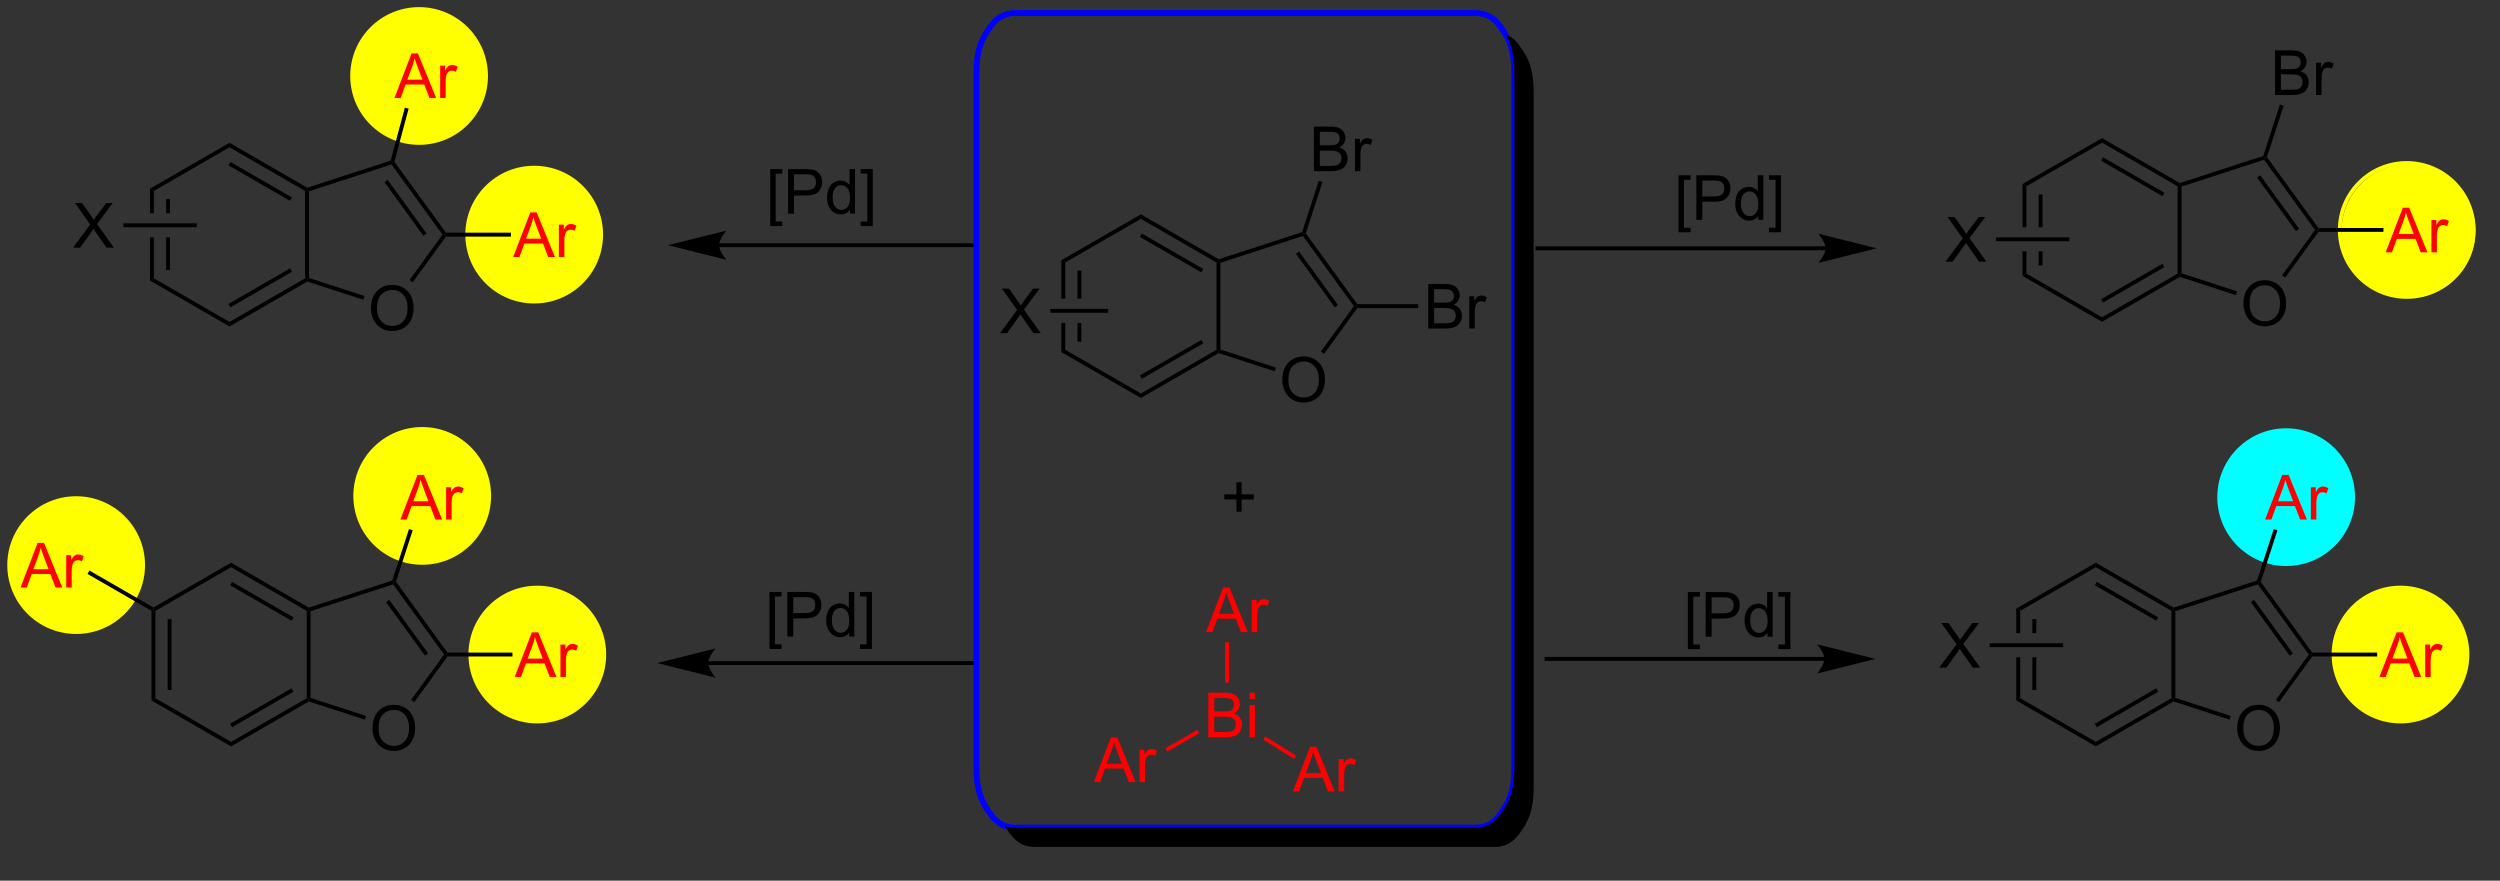 <?xml version="1.0" encoding="UTF-8"?>
<!DOCTYPE svg PUBLIC '-//W3C//DTD SVG 1.0//EN'
          'http://www.w3.org/TR/2001/REC-SVG-20010904/DTD/svg10.dtd'>
<svg stroke-dasharray="none" shape-rendering="auto" xmlns="http://www.w3.org/2000/svg" font-family="'Dialog'" text-rendering="auto" width="440" fill-opacity="1" color-interpolation="auto" color-rendering="auto" preserveAspectRatio="xMidYMid meet" font-size="12px" viewBox="0 0 440 155" fill="black" xmlns:xlink="http://www.w3.org/1999/xlink" stroke="black" image-rendering="auto" stroke-miterlimit="10" stroke-linecap="square" stroke-linejoin="miter" font-style="normal" stroke-width="1" height="155" stroke-dashoffset="0" font-weight="normal" stroke-opacity="1"
><rect x="0" y="0" width="440" height="155" fill="#333333" stroke="none"/><!--Generated by the Batik Graphics2D SVG Generator--><defs id="genericDefs"
  /><g
  ><defs id="defs1"
    ><clipPath clipPathUnits="userSpaceOnUse" id="clipPath1"
      ><path d="M0.646 0.646 L330.217 0.646 L330.217 116.298 L0.646 116.298 L0.646 0.646 Z"
      /></clipPath
      ><clipPath clipPathUnits="userSpaceOnUse" id="clipPath2"
      ><path d="M106.689 172.589 L106.689 284.736 L426.885 284.736 L426.885 172.589 Z"
      /></clipPath
      ><clipPath clipPathUnits="userSpaceOnUse" id="clipPath3"
      ><path d="M106.689 172.589 L106.689 284.053 L426.125 284.053 L426.125 172.589 Z"
      /></clipPath
    ></defs
    ><g fill="yellow" transform="scale(1.333,1.333) translate(-0.646,-0.646) matrix(1.029,0,0,1.029,-109.094,-176.88)" stroke="yellow"
    ><path d="M415.684 210.758 C410.94 210.758 407.094 206.912 407.094 202.167 C407.094 197.423 410.94 193.577 415.684 193.577 C420.428 193.577 424.274 197.423 424.274 202.167 C424.274 206.912 420.428 210.758 415.684 210.758" stroke="none" clip-path="url(#clipPath3)"
    /></g
    ><g fill="yellow" stroke-width="0.5" transform="matrix(1.371,0,0,1.371,-146.32,-236.7)" stroke-linecap="round" stroke="yellow" stroke-linejoin="round"
    ><path fill="none" d="M415.684 210.758 C410.94 210.758 407.094 206.912 407.094 202.167 C407.094 197.423 410.94 193.577 415.684 193.577 C420.428 193.577 424.274 197.423 424.274 202.167 C424.274 206.912 420.428 210.758 415.684 210.758" clip-path="url(#clipPath3)"
    /></g
    ><g fill="yellow" transform="matrix(1.371,0,0,1.371,-146.32,-236.7)" stroke="yellow"
    ><path d="M116.501 253.783 C111.757 253.783 107.911 249.937 107.911 245.193 C107.911 240.448 111.757 236.602 116.501 236.602 C121.246 236.602 125.092 240.448 125.092 245.193 C125.092 249.937 121.246 253.783 116.501 253.783" stroke="none" clip-path="url(#clipPath3)"
    /></g
    ><g fill="yellow" stroke-width="0.5" transform="matrix(1.371,0,0,1.371,-146.32,-236.7)" stroke-linecap="round" stroke="yellow" stroke-linejoin="round"
    ><path fill="none" d="M116.501 253.783 C111.757 253.783 107.911 249.937 107.911 245.193 C107.911 240.448 111.757 236.602 116.501 236.602 C121.246 236.602 125.092 240.448 125.092 245.193 C125.092 249.937 121.246 253.783 116.501 253.783" clip-path="url(#clipPath3)"
    /></g
    ><g fill="yellow" transform="matrix(1.371,0,0,1.371,-146.32,-236.7)" stroke="yellow"
    ><path d="M160.528 190.992 C155.783 190.992 151.937 187.146 151.937 182.402 C151.937 177.657 155.783 173.811 160.528 173.811 C165.272 173.811 169.118 177.657 169.118 182.402 C169.118 187.146 165.272 190.992 160.528 190.992" stroke="none" clip-path="url(#clipPath3)"
    /></g
    ><g fill="yellow" stroke-width="0.5" transform="matrix(1.371,0,0,1.371,-146.32,-236.7)" stroke-linecap="round" stroke="yellow" stroke-linejoin="round"
    ><path fill="none" d="M160.528 190.992 C155.783 190.992 151.937 187.146 151.937 182.402 C151.937 177.657 155.783 173.811 160.528 173.811 C165.272 173.811 169.118 177.657 169.118 182.402 C169.118 187.146 165.272 190.992 160.528 190.992" clip-path="url(#clipPath3)"
    /></g
    ><g fill="yellow" transform="matrix(1.371,0,0,1.371,-146.32,-236.7)" stroke="yellow"
    ><path d="M175.302 211.357 C170.558 211.357 166.711 207.511 166.711 202.767 C166.711 198.022 170.558 194.176 175.302 194.176 C180.046 194.176 183.892 198.022 183.892 202.767 C183.892 207.511 180.046 211.357 175.302 211.357" stroke="none" clip-path="url(#clipPath3)"
    /></g
    ><g fill="yellow" stroke-width="0.5" transform="matrix(1.371,0,0,1.371,-146.32,-236.7)" stroke-linecap="round" stroke="yellow" stroke-linejoin="round"
    ><path fill="none" d="M175.302 211.357 C170.558 211.357 166.711 207.511 166.711 202.767 C166.711 198.022 170.558 194.176 175.302 194.176 C180.046 194.176 183.892 198.022 183.892 202.767 C183.892 207.511 180.046 211.357 175.302 211.357" clip-path="url(#clipPath3)"
    /></g
    ><g fill="yellow" transform="matrix(1.371,0,0,1.371,-146.32,-236.7)" stroke="yellow"
    ><path d="M160.927 244.899 C156.183 244.899 152.336 241.053 152.336 236.308 C152.336 231.564 156.183 227.718 160.927 227.718 C165.671 227.718 169.517 231.564 169.517 236.308 C169.517 241.053 165.671 244.899 160.927 244.899" stroke="none" clip-path="url(#clipPath3)"
    /></g
    ><g fill="yellow" stroke-width="0.5" transform="matrix(1.371,0,0,1.371,-146.32,-236.7)" stroke-linecap="round" stroke="yellow" stroke-linejoin="round"
    ><path fill="none" d="M160.927 244.899 C156.183 244.899 152.336 241.053 152.336 236.308 C152.336 231.564 156.183 227.718 160.927 227.718 C165.671 227.718 169.517 231.564 169.517 236.308 C169.517 241.053 165.671 244.899 160.927 244.899" clip-path="url(#clipPath3)"
    /></g
    ><g fill="yellow" transform="matrix(1.371,0,0,1.371,-146.32,-236.7)" stroke="yellow"
    ><path d="M175.701 265.263 C170.957 265.263 167.111 261.417 167.111 256.673 C167.111 251.928 170.957 248.082 175.701 248.082 C180.446 248.082 184.292 251.928 184.292 256.673 C184.292 261.417 180.446 265.263 175.701 265.263" stroke="none" clip-path="url(#clipPath3)"
    /></g
    ><g fill="yellow" stroke-width="0.5" transform="matrix(1.371,0,0,1.371,-146.32,-236.7)" stroke-linecap="round" stroke="yellow" stroke-linejoin="round"
    ><path fill="none" d="M175.701 265.263 C170.957 265.263 167.111 261.417 167.111 256.673 C167.111 251.928 170.957 248.082 175.701 248.082 C180.446 248.082 184.292 251.928 184.292 256.673 C184.292 261.417 180.446 265.263 175.701 265.263" clip-path="url(#clipPath3)"
    /></g
    ><g fill="aqua" transform="matrix(1.371,0,0,1.371,-146.32,-236.7)" stroke="aqua"
    ><path d="M400.207 245.06 C395.463 245.06 391.617 241.214 391.617 236.47 C391.617 231.726 395.463 227.879 400.207 227.879 C404.952 227.879 408.798 231.726 408.798 236.47 C408.798 241.214 404.952 245.06 400.207 245.06" stroke="none" clip-path="url(#clipPath3)"
    /></g
    ><g fill="aqua" stroke-width="0.5" transform="matrix(1.371,0,0,1.371,-146.32,-236.7)" stroke-linecap="round" stroke="aqua" stroke-linejoin="round"
    ><path fill="none" d="M400.207 245.06 C395.463 245.06 391.617 241.214 391.617 236.47 C391.617 231.726 395.463 227.879 400.207 227.879 C404.952 227.879 408.798 231.726 408.798 236.47 C408.798 241.214 404.952 245.06 400.207 245.06" clip-path="url(#clipPath3)"
    /></g
    ><g fill="yellow" transform="matrix(1.371,0,0,1.371,-146.32,-236.7)" stroke="yellow"
    ><path d="M414.885 265.263 C410.141 265.263 406.295 261.417 406.295 256.673 C406.295 251.928 410.141 248.082 414.885 248.082 C419.63 248.082 423.476 251.928 423.476 256.673 C423.476 261.417 419.63 265.263 414.885 265.263" stroke="none" clip-path="url(#clipPath3)"
    /></g
    ><g fill="yellow" stroke-width="0.5" transform="matrix(1.371,0,0,1.371,-146.32,-236.7)" stroke-linecap="round" stroke="yellow" stroke-linejoin="round"
    ><path fill="none" d="M414.885 265.263 C410.141 265.263 406.295 261.417 406.295 256.673 C406.295 251.928 410.141 248.082 414.885 248.082 C419.63 248.082 423.476 251.928 423.476 256.673 C423.476 261.417 419.63 265.263 414.885 265.263" clip-path="url(#clipPath3)"
    /></g
    ><g transform="matrix(1.371,0,0,1.371,-146.32,-236.7)"
    ><path d="M242.973 206.056 L242.973 211 L243.473 211 L243.473 206.345 L242.973 206.056 ZM245.043 207.396 L245.043 211 L245.543 211 L245.543 207.396 ZM245.043 214.1 L245.043 216.505 L245.543 216.505 L245.543 214.1 ZM242.973 214.1 L242.973 217.845 L243.473 217.556 L243.473 214.1 Z" stroke="none" clip-path="url(#clipPath3)"
    /></g
    ><g transform="matrix(1.371,0,0,1.371,-146.32,-236.7)"
    ><path d="M242.973 217.845 L243.473 217.556 L253.182 223.162 L253.182 223.739 Z" stroke="none" clip-path="url(#clipPath3)"
    /></g
    ><g transform="matrix(1.371,0,0,1.371,-146.32,-236.7)"
    ><path d="M253.182 223.739 L253.182 223.162 L262.892 217.556 L263.142 217.701 L263.17 217.973 ZM253.307 221.277 L261.197 216.722 L260.947 216.289 L253.057 220.844 Z" stroke="none" clip-path="url(#clipPath3)"
    /></g
    ><g transform="matrix(1.371,0,0,1.371,-146.32,-236.7)"
    ><path d="M263.392 217.519 L263.142 217.701 L262.892 217.556 L262.892 206.345 L263.142 206.201 L263.392 206.382 Z" stroke="none" clip-path="url(#clipPath3)"
    /></g
    ><g transform="matrix(1.371,0,0,1.371,-146.32,-236.7)"
    ><path d="M263.17 205.928 L263.142 206.201 L262.892 206.345 L253.182 200.739 L253.182 200.162 ZM261.197 207.179 L253.307 202.624 L253.057 203.057 L260.947 207.612 Z" stroke="none" clip-path="url(#clipPath3)"
    /></g
    ><g transform="matrix(1.371,0,0,1.371,-146.32,-236.7)"
    ><path d="M253.182 200.162 L253.182 200.739 L243.473 206.345 L242.973 206.056 Z" stroke="none" clip-path="url(#clipPath3)"
    /></g
    ><g transform="matrix(1.371,0,0,1.371,-146.32,-236.7)"
    ><path d="M271.342 221.44 Q271.342 220.013 272.108 219.208 Q272.873 218.401 274.084 218.401 Q274.876 218.401 275.511 218.781 Q276.149 219.159 276.483 219.836 Q276.818 220.513 276.818 221.372 Q276.818 222.245 276.467 222.932 Q276.115 223.62 275.469 223.974 Q274.826 224.328 274.079 224.328 Q273.272 224.328 272.634 223.938 Q271.998 223.544 271.67 222.87 Q271.342 222.193 271.342 221.44 ZM272.123 221.451 Q272.123 222.487 272.678 223.083 Q273.235 223.677 274.076 223.677 Q274.93 223.677 275.483 223.076 Q276.037 222.474 276.037 221.37 Q276.037 220.669 275.8 220.149 Q275.563 219.628 275.108 219.341 Q274.654 219.052 274.087 219.052 Q273.282 219.052 272.701 219.607 Q272.123 220.159 272.123 221.451 Z" stroke="none" clip-path="url(#clipPath3)"
    /></g
    ><g transform="matrix(1.371,0,0,1.371,-146.32,-236.7)"
    ><path d="M263.17 217.973 L263.142 217.701 L263.392 217.519 L270.515 219.833 L270.361 220.309 Z" stroke="none" clip-path="url(#clipPath3)"
    /></g
    ><g transform="matrix(1.371,0,0,1.371,-146.32,-236.7)"
    ><path d="M276.701 218.071 L276.296 217.777 L280.529 211.951 L280.838 211.951 L280.966 212.201 Z" stroke="none" clip-path="url(#clipPath3)"
    /></g
    ><g transform="matrix(1.371,0,0,1.371,-146.32,-236.7)"
    ><path d="M280.966 211.701 L280.838 211.951 L280.529 211.951 L273.983 202.941 L274.079 202.647 L274.356 202.603 ZM278.482 211.804 L273.49 204.933 L273.086 205.227 L278.077 212.097 Z" stroke="none" clip-path="url(#clipPath3)"
    /></g
    ><g transform="matrix(1.371,0,0,1.371,-146.32,-236.7)"
    ><path d="M273.88 202.448 L274.079 202.647 L273.983 202.941 L263.392 206.382 L263.142 206.201 L263.17 205.928 Z" stroke="none" clip-path="url(#clipPath3)"
    /></g
    ><g transform="matrix(1.371,0,0,1.371,-146.32,-236.7)"
    ><path d="M290.072 214.826 L290.072 209.099 L292.22 209.099 Q292.877 209.099 293.272 209.273 Q293.671 209.445 293.895 209.807 Q294.119 210.169 294.119 210.562 Q294.119 210.93 293.918 211.255 Q293.72 211.578 293.319 211.779 Q293.838 211.93 294.116 212.297 Q294.397 212.664 294.397 213.164 Q294.397 213.568 294.226 213.914 Q294.056 214.258 293.806 214.445 Q293.556 214.633 293.179 214.729 Q292.804 214.826 292.257 214.826 L290.072 214.826 ZM290.83 211.505 L292.069 211.505 Q292.572 211.505 292.791 211.438 Q293.08 211.351 293.226 211.154 Q293.374 210.953 293.374 210.654 Q293.374 210.367 293.236 210.151 Q293.101 209.935 292.845 209.854 Q292.593 209.773 291.976 209.773 L290.83 209.773 L290.83 211.505 ZM290.83 214.148 L292.257 214.148 Q292.624 214.148 292.772 214.122 Q293.033 214.076 293.207 213.966 Q293.384 213.857 293.496 213.648 Q293.611 213.438 293.611 213.164 Q293.611 212.844 293.447 212.609 Q293.283 212.372 292.991 212.276 Q292.702 212.18 292.155 212.18 L290.83 212.18 L290.83 214.148 ZM295.343 214.826 L295.343 210.677 L295.976 210.677 L295.976 211.305 Q296.218 210.865 296.421 210.724 Q296.627 210.583 296.874 210.583 Q297.228 210.583 297.595 210.81 L297.353 211.461 Q297.095 211.31 296.838 211.31 Q296.608 211.31 296.423 211.448 Q296.241 211.586 296.163 211.833 Q296.046 212.208 296.046 212.654 L296.046 214.826 L295.343 214.826 Z" stroke="none" clip-path="url(#clipPath3)"
    /></g
    ><g transform="matrix(1.371,0,0,1.371,-146.32,-236.7)"
    ><path d="M280.966 212.201 L280.838 211.951 L280.966 211.701 L288.78 211.701 L288.78 212.201 Z" stroke="none" clip-path="url(#clipPath3)"
    /></g
    ><g transform="matrix(1.371,0,0,1.371,-146.32,-236.7)"
    ><path d="M275.394 194.623 L275.394 188.896 L277.542 188.896 Q278.198 188.896 278.594 189.071 Q278.993 189.243 279.217 189.605 Q279.44 189.966 279.44 190.36 Q279.44 190.727 279.24 191.052 Q279.042 191.375 278.641 191.576 Q279.159 191.727 279.438 192.094 Q279.719 192.461 279.719 192.961 Q279.719 193.365 279.547 193.711 Q279.378 194.055 279.128 194.243 Q278.878 194.43 278.5 194.526 Q278.125 194.623 277.579 194.623 L275.394 194.623 ZM276.151 191.302 L277.391 191.302 Q277.894 191.302 278.112 191.235 Q278.401 191.149 278.547 190.951 Q278.696 190.75 278.696 190.451 Q278.696 190.164 278.558 189.948 Q278.422 189.732 278.167 189.651 Q277.914 189.571 277.297 189.571 L276.151 189.571 L276.151 191.302 ZM276.151 193.946 L277.579 193.946 Q277.946 193.946 278.094 193.92 Q278.355 193.873 278.529 193.763 Q278.706 193.654 278.818 193.446 Q278.933 193.235 278.933 192.961 Q278.933 192.641 278.769 192.407 Q278.605 192.17 278.313 192.073 Q278.024 191.977 277.477 191.977 L276.151 191.977 L276.151 193.946 ZM280.664 194.623 L280.664 190.474 L281.297 190.474 L281.297 191.102 Q281.539 190.662 281.743 190.521 Q281.948 190.381 282.196 190.381 Q282.55 190.381 282.917 190.607 L282.675 191.258 Q282.417 191.107 282.159 191.107 Q281.93 191.107 281.745 191.245 Q281.563 191.383 281.485 191.631 Q281.368 192.006 281.368 192.451 L281.368 194.623 L280.664 194.623 Z" stroke="none" clip-path="url(#clipPath3)"
    /></g
    ><g transform="matrix(1.371,0,0,1.371,-146.32,-236.7)"
    ><path d="M274.356 202.603 L274.079 202.647 L273.88 202.448 L276.026 195.845 L276.502 196 Z" stroke="none" clip-path="url(#clipPath3)"
    /></g
    ><g transform="matrix(1.371,0,0,1.371,-146.32,-236.7)"
    ><path d="M366.359 196.273 L366.359 201.815 L366.859 201.815 L366.859 196.562 L366.359 196.273 ZM368.429 197.613 L368.429 201.815 L368.929 201.815 L368.929 197.613 ZM368.429 204.916 L368.429 206.722 L368.929 206.722 L368.929 204.916 ZM366.359 204.916 L366.359 208.062 L366.859 207.773 L366.859 204.916 Z" stroke="none" clip-path="url(#clipPath3)"
    /></g
    ><g transform="matrix(1.371,0,0,1.371,-146.32,-236.7)"
    ><path d="M366.359 208.062 L366.859 207.773 L376.568 213.379 L376.568 213.956 Z" stroke="none" clip-path="url(#clipPath3)"
    /></g
    ><g transform="matrix(1.371,0,0,1.371,-146.32,-236.7)"
    ><path d="M376.568 213.956 L376.568 213.379 L386.277 207.773 L386.527 207.918 L386.556 208.19 ZM376.693 211.494 L384.582 206.939 L384.332 206.506 L376.443 211.061 Z" stroke="none" clip-path="url(#clipPath3)"
    /></g
    ><g transform="matrix(1.371,0,0,1.371,-146.32,-236.7)"
    ><path d="M386.777 207.736 L386.527 207.918 L386.277 207.773 L386.277 196.562 L386.527 196.418 L386.777 196.599 Z" stroke="none" clip-path="url(#clipPath3)"
    /></g
    ><g transform="matrix(1.371,0,0,1.371,-146.32,-236.7)"
    ><path d="M386.556 196.145 L386.527 196.418 L386.277 196.562 L376.568 190.956 L376.568 190.379 ZM384.582 197.396 L376.693 192.841 L376.443 193.274 L384.332 197.829 Z" stroke="none" clip-path="url(#clipPath3)"
    /></g
    ><g transform="matrix(1.371,0,0,1.371,-146.32,-236.7)"
    ><path d="M376.568 190.379 L376.568 190.956 L366.859 196.562 L366.359 196.273 Z" stroke="none" clip-path="url(#clipPath3)"
    /></g
    ><g transform="matrix(1.371,0,0,1.371,-146.32,-236.7)"
    ><path d="M394.727 211.657 Q394.727 210.23 395.493 209.425 Q396.259 208.618 397.47 208.618 Q398.261 208.618 398.897 208.998 Q399.535 209.376 399.868 210.053 Q400.204 210.73 400.204 211.589 Q400.204 212.462 399.852 213.149 Q399.501 213.837 398.855 214.191 Q398.212 214.545 397.464 214.545 Q396.657 214.545 396.019 214.155 Q395.384 213.761 395.055 213.087 Q394.727 212.41 394.727 211.657 ZM395.509 211.668 Q395.509 212.704 396.063 213.3 Q396.621 213.894 397.462 213.894 Q398.316 213.894 398.868 213.293 Q399.423 212.691 399.423 211.587 Q399.423 210.886 399.186 210.365 Q398.949 209.845 398.493 209.558 Q398.04 209.269 397.472 209.269 Q396.668 209.269 396.087 209.824 Q395.509 210.376 395.509 211.668 Z" stroke="none" clip-path="url(#clipPath3)"
    /></g
    ><g transform="matrix(1.371,0,0,1.371,-146.32,-236.7)"
    ><path d="M386.556 208.19 L386.527 207.918 L386.777 207.736 L393.901 210.05 L393.746 210.526 Z" stroke="none" clip-path="url(#clipPath3)"
    /></g
    ><g transform="matrix(1.371,0,0,1.371,-146.32,-236.7)"
    ><path d="M400.086 208.288 L399.682 207.994 L403.915 202.167 L404.224 202.167 L404.351 202.417 Z" stroke="none" clip-path="url(#clipPath3)"
    /></g
    ><g transform="matrix(1.371,0,0,1.371,-146.32,-236.7)"
    ><path d="M404.351 201.917 L404.224 202.167 L403.915 202.167 L397.369 193.158 L397.464 192.864 L397.741 192.82 ZM401.868 202.021 L396.876 195.15 L396.471 195.444 L401.463 202.315 Z" stroke="none" clip-path="url(#clipPath3)"
    /></g
    ><g transform="matrix(1.371,0,0,1.371,-146.32,-236.7)"
    ><path d="M397.266 192.666 L397.464 192.864 L397.369 193.158 L386.777 196.599 L386.527 196.418 L386.556 196.145 Z" stroke="none" clip-path="url(#clipPath3)"
    /></g
    ><g fill="red" transform="matrix(1.371,0,0,1.371,-146.32,-236.7)" stroke="red"
    ><path d="M412.983 205.042 L415.184 199.316 L416.002 199.316 L418.346 205.042 L417.481 205.042 L416.814 203.308 L414.418 203.308 L413.791 205.042 L412.983 205.042 ZM414.637 202.691 L416.58 202.691 L415.981 201.105 Q415.707 200.381 415.575 199.917 Q415.465 200.467 415.267 201.011 L414.637 202.691 ZM418.853 205.042 L418.853 200.894 L419.486 200.894 L419.486 201.522 Q419.728 201.082 419.931 200.941 Q420.137 200.8 420.385 200.8 Q420.739 200.8 421.106 201.027 L420.864 201.678 Q420.606 201.527 420.348 201.527 Q420.119 201.527 419.934 201.665 Q419.752 201.803 419.674 202.05 Q419.556 202.425 419.556 202.871 L419.556 205.042 L418.853 205.042 Z" stroke="none" clip-path="url(#clipPath3)"
    /></g
    ><g transform="matrix(1.371,0,0,1.371,-146.32,-236.7)"
    ><path d="M404.351 202.417 L404.224 202.167 L404.351 201.917 L412.693 201.917 L412.693 202.417 Z" stroke="none" clip-path="url(#clipPath3)"
    /></g
    ><g transform="matrix(1.371,0,0,1.371,-146.32,-236.7)"
    ><path d="M398.779 184.84 L398.779 179.113 L400.928 179.113 Q401.584 179.113 401.98 179.288 Q402.378 179.459 402.602 179.821 Q402.826 180.184 402.826 180.577 Q402.826 180.944 402.625 181.269 Q402.428 181.592 402.027 181.793 Q402.545 181.944 402.823 182.311 Q403.105 182.678 403.105 183.178 Q403.105 183.582 402.933 183.928 Q402.764 184.272 402.514 184.459 Q402.264 184.647 401.886 184.743 Q401.511 184.84 400.964 184.84 L398.779 184.84 ZM399.537 181.519 L400.777 181.519 Q401.279 181.519 401.498 181.452 Q401.787 181.366 401.933 181.168 Q402.081 180.967 402.081 180.668 Q402.081 180.381 401.943 180.165 Q401.808 179.949 401.553 179.868 Q401.3 179.788 400.683 179.788 L399.537 179.788 L399.537 181.519 ZM399.537 184.163 L400.964 184.163 Q401.331 184.163 401.48 184.137 Q401.74 184.09 401.915 183.98 Q402.092 183.871 402.204 183.663 Q402.318 183.452 402.318 183.178 Q402.318 182.858 402.154 182.624 Q401.99 182.387 401.698 182.29 Q401.409 182.194 400.863 182.194 L399.537 182.194 L399.537 184.163 ZM404.05 184.84 L404.05 180.691 L404.683 180.691 L404.683 181.319 Q404.925 180.879 405.128 180.738 Q405.334 180.597 405.581 180.597 Q405.935 180.597 406.303 180.824 L406.06 181.475 Q405.803 181.324 405.545 181.324 Q405.316 181.324 405.131 181.462 Q404.948 181.6 404.87 181.847 Q404.753 182.222 404.753 182.668 L404.753 184.84 L404.05 184.84 Z" stroke="none" clip-path="url(#clipPath3)"
    /></g
    ><g transform="matrix(1.371,0,0,1.371,-146.32,-236.7)"
    ><path d="M397.741 192.82 L397.464 192.864 L397.266 192.666 L399.411 186.062 L399.887 186.217 Z" stroke="none" clip-path="url(#clipPath3)"
    /></g
    ><g transform="matrix(1.371,0,0,1.371,-146.32,-236.7)"
    ><path d="M125.977 196.872 L125.977 200.019 L126.477 200.019 L126.477 197.161 L125.977 196.872 ZM128.047 198.212 L128.047 200.019 L128.547 200.019 L128.547 198.212 ZM128.047 203.119 L128.047 207.321 L128.547 207.321 L128.547 203.119 ZM125.977 203.119 L125.977 208.661 L126.477 208.372 L126.477 203.119 Z" stroke="none" clip-path="url(#clipPath3)"
    /></g
    ><g transform="matrix(1.371,0,0,1.371,-146.32,-236.7)"
    ><path d="M125.977 208.661 L126.477 208.372 L136.186 213.978 L136.186 214.555 Z" stroke="none" clip-path="url(#clipPath3)"
    /></g
    ><g transform="matrix(1.371,0,0,1.371,-146.32,-236.7)"
    ><path d="M136.186 214.555 L136.186 213.978 L145.895 208.372 L146.145 208.517 L146.174 208.789 ZM136.311 212.093 L144.2 207.538 L143.95 207.105 L136.061 211.66 Z" stroke="none" clip-path="url(#clipPath3)"
    /></g
    ><g transform="matrix(1.371,0,0,1.371,-146.32,-236.7)"
    ><path d="M146.395 208.335 L146.145 208.517 L145.895 208.372 L145.895 197.161 L146.145 197.017 L146.395 197.198 Z" stroke="none" clip-path="url(#clipPath3)"
    /></g
    ><g transform="matrix(1.371,0,0,1.371,-146.32,-236.7)"
    ><path d="M146.174 196.744 L146.145 197.017 L145.895 197.161 L136.186 191.555 L136.186 190.978 ZM144.2 197.995 L136.311 193.44 L136.061 193.873 L143.95 198.428 Z" stroke="none" clip-path="url(#clipPath3)"
    /></g
    ><g transform="matrix(1.371,0,0,1.371,-146.32,-236.7)"
    ><path d="M136.186 190.978 L136.186 191.555 L126.477 197.161 L125.977 196.872 Z" stroke="none" clip-path="url(#clipPath3)"
    /></g
    ><g transform="matrix(1.371,0,0,1.371,-146.32,-236.7)"
    ><path d="M154.345 212.256 Q154.345 210.829 155.111 210.024 Q155.877 209.217 157.088 209.217 Q157.879 209.217 158.515 209.597 Q159.153 209.975 159.486 210.652 Q159.822 211.329 159.822 212.188 Q159.822 213.061 159.47 213.748 Q159.119 214.436 158.473 214.79 Q157.83 215.144 157.082 215.144 Q156.275 215.144 155.637 214.754 Q155.002 214.36 154.673 213.686 Q154.345 213.009 154.345 212.256 ZM155.127 212.267 Q155.127 213.303 155.681 213.899 Q156.239 214.493 157.08 214.493 Q157.934 214.493 158.486 213.892 Q159.041 213.29 159.041 212.186 Q159.041 211.485 158.804 210.964 Q158.567 210.444 158.111 210.157 Q157.658 209.868 157.09 209.868 Q156.285 209.868 155.705 210.423 Q155.127 210.975 155.127 212.267 Z" stroke="none" clip-path="url(#clipPath3)"
    /></g
    ><g transform="matrix(1.371,0,0,1.371,-146.32,-236.7)"
    ><path d="M146.174 208.789 L146.145 208.517 L146.395 208.335 L153.518 210.649 L153.364 211.125 Z" stroke="none" clip-path="url(#clipPath3)"
    /></g
    ><g transform="matrix(1.371,0,0,1.371,-146.32,-236.7)"
    ><path d="M159.704 208.887 L159.3 208.593 L163.533 202.767 L163.842 202.767 L163.969 203.017 Z" stroke="none" clip-path="url(#clipPath3)"
    /></g
    ><g transform="matrix(1.371,0,0,1.371,-146.32,-236.7)"
    ><path d="M163.969 202.517 L163.842 202.767 L163.533 202.767 L156.987 193.757 L157.082 193.463 L157.355 193.412 ZM161.485 202.62 L156.494 195.749 L156.089 196.043 L161.081 202.913 Z" stroke="none" clip-path="url(#clipPath3)"
    /></g
    ><g transform="matrix(1.371,0,0,1.371,-146.32,-236.7)"
    ><path d="M156.876 193.267 L157.082 193.463 L156.987 193.757 L146.395 197.198 L146.145 197.017 L146.174 196.744 Z" stroke="none" clip-path="url(#clipPath3)"
    /></g
    ><g fill="red" transform="matrix(1.371,0,0,1.371,-146.32,-236.7)" stroke="red"
    ><path d="M172.601 205.642 L174.802 199.915 L175.62 199.915 L177.963 205.642 L177.099 205.642 L176.432 203.907 L174.036 203.907 L173.409 205.642 L172.601 205.642 ZM174.255 203.29 L176.198 203.29 L175.599 201.704 Q175.325 200.98 175.192 200.517 Q175.083 201.066 174.885 201.61 L174.255 203.29 ZM178.471 205.642 L178.471 201.493 L179.104 201.493 L179.104 202.121 Q179.346 201.681 179.549 201.54 Q179.755 201.399 180.002 201.399 Q180.357 201.399 180.724 201.626 L180.482 202.277 Q180.224 202.126 179.966 202.126 Q179.737 202.126 179.552 202.264 Q179.37 202.402 179.292 202.649 Q179.174 203.024 179.174 203.47 L179.174 205.642 L178.471 205.642 Z" stroke="none" clip-path="url(#clipPath3)"
    /></g
    ><g transform="matrix(1.371,0,0,1.371,-146.32,-236.7)"
    ><path d="M163.969 203.017 L163.842 202.767 L163.969 202.517 L172.311 202.517 L172.311 203.017 Z" stroke="none" clip-path="url(#clipPath3)"
    /></g
    ><g fill="red" transform="matrix(1.371,0,0,1.371,-146.32,-236.7)" stroke="red"
    ><path d="M157.358 185.23 L159.559 179.503 L160.376 179.503 L162.72 185.23 L161.856 185.23 L161.189 183.495 L158.793 183.495 L158.166 185.23 L157.358 185.23 ZM159.012 182.878 L160.954 182.878 L160.356 181.292 Q160.082 180.568 159.949 180.105 Q159.84 180.654 159.642 181.198 L159.012 182.878 ZM163.228 185.23 L163.228 181.081 L163.861 181.081 L163.861 181.709 Q164.103 181.269 164.306 181.128 Q164.512 180.988 164.759 180.988 Q165.113 180.988 165.481 181.214 L165.238 181.865 Q164.981 181.714 164.723 181.714 Q164.494 181.714 164.309 181.852 Q164.126 181.99 164.048 182.238 Q163.931 182.613 163.931 183.058 L163.931 185.23 L163.228 185.23 Z" stroke="none" clip-path="url(#clipPath3)"
    /></g
    ><g transform="matrix(1.371,0,0,1.371,-146.32,-236.7)"
    ><path d="M157.355 193.412 L157.082 193.463 L156.876 193.267 L158.698 186.465 L159.181 186.594 Z" stroke="none" clip-path="url(#clipPath3)"
    /></g
    ><g transform="matrix(1.371,0,0,1.371,-146.32,-236.7)"
    ><path d="M126.176 251.067 L126.426 250.923 L126.676 251.067 L126.676 262.279 L126.176 262.567 ZM128.246 252.118 L128.246 261.228 L128.746 261.228 L128.746 252.118 Z" stroke="none" clip-path="url(#clipPath3)"
    /></g
    ><g transform="matrix(1.371,0,0,1.371,-146.32,-236.7)"
    ><path d="M126.176 262.567 L126.676 262.279 L136.386 267.884 L136.386 268.462 Z" stroke="none" clip-path="url(#clipPath3)"
    /></g
    ><g transform="matrix(1.371,0,0,1.371,-146.32,-236.7)"
    ><path d="M136.386 268.462 L136.386 267.884 L146.095 262.279 L146.345 262.423 L146.373 262.695 ZM136.511 265.999 L144.4 261.444 L144.15 261.011 L136.261 265.566 Z" stroke="none" clip-path="url(#clipPath3)"
    /></g
    ><g transform="matrix(1.371,0,0,1.371,-146.32,-236.7)"
    ><path d="M146.595 262.241 L146.345 262.423 L146.095 262.279 L146.095 251.067 L146.345 250.923 L146.595 251.104 Z" stroke="none" clip-path="url(#clipPath3)"
    /></g
    ><g transform="matrix(1.371,0,0,1.371,-146.32,-236.7)"
    ><path d="M146.373 250.651 L146.345 250.923 L146.095 251.067 L136.386 245.462 L136.386 244.884 ZM144.4 251.901 L136.511 247.346 L136.261 247.78 L144.15 252.334 Z" stroke="none" clip-path="url(#clipPath3)"
    /></g
    ><g transform="matrix(1.371,0,0,1.371,-146.32,-236.7)"
    ><path d="M136.386 244.884 L136.386 245.462 L126.676 251.067 L126.426 250.923 L126.426 250.634 Z" stroke="none" clip-path="url(#clipPath3)"
    /></g
    ><g transform="matrix(1.371,0,0,1.371,-146.32,-236.7)"
    ><path d="M154.545 266.162 Q154.545 264.735 155.311 263.931 Q156.076 263.123 157.287 263.123 Q158.079 263.123 158.714 263.504 Q159.352 263.881 159.686 264.558 Q160.022 265.235 160.022 266.095 Q160.022 266.967 159.67 267.655 Q159.319 268.342 158.673 268.696 Q158.029 269.05 157.282 269.05 Q156.475 269.05 155.837 268.66 Q155.201 268.267 154.873 267.592 Q154.545 266.915 154.545 266.162 ZM155.326 266.173 Q155.326 267.209 155.881 267.806 Q156.438 268.399 157.279 268.399 Q158.134 268.399 158.686 267.798 Q159.24 267.196 159.24 266.092 Q159.24 265.392 159.003 264.871 Q158.766 264.35 158.311 264.063 Q157.857 263.774 157.29 263.774 Q156.485 263.774 155.904 264.329 Q155.326 264.881 155.326 266.173 Z" stroke="none" clip-path="url(#clipPath3)"
    /></g
    ><g transform="matrix(1.371,0,0,1.371,-146.32,-236.7)"
    ><path d="M146.373 262.695 L146.345 262.423 L146.595 262.241 L153.718 264.556 L153.564 265.031 Z" stroke="none" clip-path="url(#clipPath3)"
    /></g
    ><g transform="matrix(1.371,0,0,1.371,-146.32,-236.7)"
    ><path d="M159.904 262.793 L159.5 262.499 L163.732 256.673 L164.042 256.673 L164.169 256.923 Z" stroke="none" clip-path="url(#clipPath3)"
    /></g
    ><g transform="matrix(1.371,0,0,1.371,-146.32,-236.7)"
    ><path d="M164.169 256.423 L164.042 256.673 L163.732 256.673 L157.186 247.663 L157.282 247.369 L157.559 247.325 ZM161.685 256.526 L156.694 249.656 L156.289 249.95 L161.281 256.82 Z" stroke="none" clip-path="url(#clipPath3)"
    /></g
    ><g transform="matrix(1.371,0,0,1.371,-146.32,-236.7)"
    ><path d="M157.084 247.171 L157.282 247.369 L157.186 247.663 L146.595 251.104 L146.345 250.923 L146.373 250.651 Z" stroke="none" clip-path="url(#clipPath3)"
    /></g
    ><g fill="red" transform="matrix(1.371,0,0,1.371,-146.32,-236.7)" stroke="red"
    ><path d="M172.801 259.548 L175.002 253.821 L175.819 253.821 L178.163 259.548 L177.298 259.548 L176.632 257.813 L174.236 257.813 L173.608 259.548 L172.801 259.548 ZM174.455 257.196 L176.397 257.196 L175.798 255.61 Q175.525 254.886 175.392 254.423 Q175.283 254.972 175.085 255.517 L174.455 257.196 ZM178.671 259.548 L178.671 255.399 L179.304 255.399 L179.304 256.027 Q179.546 255.587 179.749 255.446 Q179.955 255.306 180.202 255.306 Q180.556 255.306 180.923 255.532 L180.681 256.183 Q180.423 256.032 180.166 256.032 Q179.936 256.032 179.752 256.17 Q179.569 256.308 179.491 256.556 Q179.374 256.931 179.374 257.376 L179.374 259.548 L178.671 259.548 Z" stroke="none" clip-path="url(#clipPath3)"
    /></g
    ><g transform="matrix(1.371,0,0,1.371,-146.32,-236.7)"
    ><path d="M164.169 256.923 L164.042 256.673 L164.169 256.423 L172.51 256.423 L172.51 256.923 Z" stroke="none" clip-path="url(#clipPath3)"
    /></g
    ><g fill="red" transform="matrix(1.371,0,0,1.371,-146.32,-236.7)" stroke="red"
    ><path d="M158.123 239.345 L160.323 233.618 L161.141 233.618 L163.485 239.345 L162.62 239.345 L161.953 237.611 L159.558 237.611 L158.93 239.345 L158.123 239.345 ZM159.776 236.993 L161.719 236.993 L161.12 235.407 Q160.847 234.683 160.714 234.22 Q160.605 234.769 160.407 235.314 L159.776 236.993 ZM163.993 239.345 L163.993 235.196 L164.625 235.196 L164.625 235.824 Q164.868 235.384 165.071 235.243 Q165.276 235.103 165.524 235.103 Q165.878 235.103 166.245 235.329 L166.003 235.98 Q165.745 235.829 165.487 235.829 Q165.258 235.829 165.073 235.967 Q164.891 236.105 164.813 236.353 Q164.696 236.728 164.696 237.173 L164.696 239.345 L163.993 239.345 Z" stroke="none" clip-path="url(#clipPath3)"
    /></g
    ><g transform="matrix(1.371,0,0,1.371,-146.32,-236.7)"
    ><path d="M157.559 247.325 L157.282 247.369 L157.084 247.171 L159.229 240.568 L159.704 240.722 Z" stroke="none" clip-path="url(#clipPath3)"
    /></g
    ><g fill="red" transform="matrix(1.371,0,0,1.371,-146.32,-236.7)" stroke="red"
    ><path d="M109.356 248.068 L111.556 242.341 L112.374 242.341 L114.718 248.068 L113.853 248.068 L113.186 246.333 L110.791 246.333 L110.163 248.068 L109.356 248.068 ZM111.009 245.716 L112.952 245.716 L112.353 244.13 Q112.08 243.406 111.947 242.943 Q111.837 243.492 111.639 244.036 L111.009 245.716 ZM115.225 248.068 L115.225 243.919 L115.858 243.919 L115.858 244.547 Q116.1 244.107 116.304 243.966 Q116.509 243.826 116.757 243.826 Q117.111 243.826 117.478 244.052 L117.236 244.703 Q116.978 244.552 116.72 244.552 Q116.491 244.552 116.306 244.69 Q116.124 244.828 116.046 245.076 Q115.929 245.451 115.929 245.896 L115.929 248.068 L115.225 248.068 Z" stroke="none" clip-path="url(#clipPath3)"
    /></g
    ><g transform="matrix(1.371,0,0,1.371,-146.32,-236.7)"
    ><path d="M126.426 250.634 L126.426 250.923 L126.176 251.067 L117.96 246.324 L118.21 245.891 Z" stroke="none" clip-path="url(#clipPath3)"
    /></g
    ><g transform="matrix(1.371,0,0,1.371,-146.32,-236.7)"
    ><path d="M116.096 204.444 L118.309 201.459 L116.356 198.717 L117.26 198.717 L118.299 200.186 Q118.622 200.642 118.76 200.889 Q118.95 200.576 119.213 200.235 L120.364 198.717 L121.189 198.717 L119.176 201.415 L121.346 204.444 L120.408 204.444 L118.965 202.399 Q118.846 202.225 118.715 202.017 Q118.525 202.329 118.442 202.446 L117.004 204.444 L116.096 204.444 Z" stroke="none" clip-path="url(#clipPath3)"
    /></g
    ><g transform="matrix(1.371,0,0,1.371,-146.32,-236.7)"
    ><path d="M131.993 201.319 L131.993 201.819 L122.562 201.819 L122.562 201.319 Z" stroke="none" clip-path="url(#clipPath3)"
    /></g
    ><g transform="matrix(1.371,0,0,1.371,-146.32,-236.7)"
    ><path d="M356.478 206.24 L358.691 203.256 L356.738 200.514 L357.642 200.514 L358.681 201.983 Q359.004 202.438 359.142 202.686 Q359.332 202.373 359.595 202.032 L360.746 200.514 L361.571 200.514 L359.558 203.212 L361.728 206.24 L360.79 206.24 L359.347 204.196 Q359.228 204.022 359.097 203.813 Q358.907 204.126 358.824 204.243 L357.387 206.24 L356.478 206.24 Z" stroke="none" clip-path="url(#clipPath3)"
    /></g
    ><g transform="matrix(1.371,0,0,1.371,-146.32,-236.7)"
    ><path d="M372.375 203.115 L372.375 203.615 L362.945 203.615 L362.945 203.115 Z" stroke="none" clip-path="url(#clipPath3)"
    /></g
    ><g transform="matrix(1.371,0,0,1.371,-146.32,-236.7)"
    ><path d="M235.089 215.424 L237.302 212.44 L235.349 209.698 L236.253 209.698 L237.292 211.167 Q237.615 211.622 237.753 211.87 Q237.943 211.557 238.206 211.216 L239.357 209.698 L240.182 209.698 L238.169 212.396 L240.339 215.424 L239.401 215.424 L237.958 213.38 Q237.839 213.206 237.708 212.997 Q237.518 213.31 237.435 213.427 L235.998 215.424 L235.089 215.424 Z" stroke="none" clip-path="url(#clipPath3)"
    /></g
    ><g transform="matrix(1.371,0,0,1.371,-146.32,-236.7)"
    ><path d="M248.99 212.299 L248.99 212.799 L241.556 212.799 L241.556 212.299 Z" stroke="none" clip-path="url(#clipPath3)"
    /></g
    ><g transform="matrix(1.371,0,0,1.371,-146.32,-236.7)"
    ><path d="M365.56 250.779 L365.56 253.925 L366.06 253.925 L366.06 251.067 L365.56 250.779 ZM367.63 252.118 L367.63 253.925 L368.13 253.925 L368.13 252.118 ZM367.63 257.025 L367.63 261.228 L368.13 261.228 L368.13 257.025 ZM365.56 257.025 L365.56 262.567 L366.06 262.279 L366.06 257.025 Z" stroke="none" clip-path="url(#clipPath3)"
    /></g
    ><g transform="matrix(1.371,0,0,1.371,-146.32,-236.7)"
    ><path d="M365.56 262.567 L366.06 262.279 L375.769 267.884 L375.769 268.462 Z" stroke="none" clip-path="url(#clipPath3)"
    /></g
    ><g transform="matrix(1.371,0,0,1.371,-146.32,-236.7)"
    ><path d="M375.769 268.462 L375.769 267.884 L385.479 262.279 L385.729 262.423 L385.757 262.695 ZM375.894 265.999 L383.784 261.444 L383.534 261.011 L375.644 265.566 Z" stroke="none" clip-path="url(#clipPath3)"
    /></g
    ><g transform="matrix(1.371,0,0,1.371,-146.32,-236.7)"
    ><path d="M385.979 262.241 L385.729 262.423 L385.479 262.279 L385.479 251.067 L385.729 250.923 L385.979 251.104 Z" stroke="none" clip-path="url(#clipPath3)"
    /></g
    ><g transform="matrix(1.371,0,0,1.371,-146.32,-236.7)"
    ><path d="M385.757 250.651 L385.729 250.923 L385.479 251.067 L375.769 245.462 L375.769 244.884 ZM383.784 251.901 L375.894 247.346 L375.644 247.78 L383.534 252.334 Z" stroke="none" clip-path="url(#clipPath3)"
    /></g
    ><g transform="matrix(1.371,0,0,1.371,-146.32,-236.7)"
    ><path d="M375.769 244.884 L375.769 245.462 L366.06 251.067 L365.56 250.779 Z" stroke="none" clip-path="url(#clipPath3)"
    /></g
    ><g transform="matrix(1.371,0,0,1.371,-146.32,-236.7)"
    ><path d="M393.929 266.162 Q393.929 264.735 394.695 263.931 Q395.46 263.123 396.671 263.123 Q397.463 263.123 398.098 263.504 Q398.736 263.881 399.07 264.558 Q399.405 265.235 399.405 266.095 Q399.405 266.967 399.054 267.655 Q398.702 268.342 398.056 268.696 Q397.413 269.05 396.666 269.05 Q395.858 269.05 395.221 268.66 Q394.585 268.267 394.257 267.592 Q393.929 266.915 393.929 266.162 ZM394.71 266.173 Q394.71 267.209 395.265 267.806 Q395.822 268.399 396.663 268.399 Q397.517 268.399 398.07 267.798 Q398.624 267.196 398.624 266.092 Q398.624 265.392 398.387 264.871 Q398.15 264.35 397.695 264.063 Q397.241 263.774 396.674 263.774 Q395.869 263.774 395.288 264.329 Q394.71 264.881 394.71 266.173 Z" stroke="none" clip-path="url(#clipPath3)"
    /></g
    ><g transform="matrix(1.371,0,0,1.371,-146.32,-236.7)"
    ><path d="M385.757 262.695 L385.729 262.423 L385.979 262.241 L393.102 264.556 L392.947 265.031 Z" stroke="none" clip-path="url(#clipPath3)"
    /></g
    ><g transform="matrix(1.371,0,0,1.371,-146.32,-236.7)"
    ><path d="M399.288 262.793 L398.883 262.499 L403.116 256.673 L403.425 256.673 L403.553 256.923 Z" stroke="none" clip-path="url(#clipPath3)"
    /></g
    ><g transform="matrix(1.371,0,0,1.371,-146.32,-236.7)"
    ><path d="M403.553 256.423 L403.425 256.673 L403.116 256.673 L396.57 247.663 L396.666 247.369 L396.943 247.325 ZM401.069 256.526 L396.077 249.656 L395.673 249.95 L400.664 256.82 Z" stroke="none" clip-path="url(#clipPath3)"
    /></g
    ><g transform="matrix(1.371,0,0,1.371,-146.32,-236.7)"
    ><path d="M396.467 247.171 L396.666 247.369 L396.57 247.663 L385.979 251.104 L385.729 250.923 L385.757 250.651 Z" stroke="none" clip-path="url(#clipPath3)"
    /></g
    ><g fill="red" transform="matrix(1.371,0,0,1.371,-146.32,-236.7)" stroke="red"
    ><path d="M412.185 259.548 L414.385 253.821 L415.203 253.821 L417.547 259.548 L416.682 259.548 L416.016 257.813 L413.62 257.813 L412.992 259.548 L412.185 259.548 ZM413.839 257.196 L415.781 257.196 L415.182 255.61 Q414.909 254.886 414.776 254.423 Q414.667 254.972 414.469 255.517 L413.839 257.196 ZM418.055 259.548 L418.055 255.399 L418.688 255.399 L418.688 256.027 Q418.93 255.587 419.133 255.446 Q419.339 255.306 419.586 255.306 Q419.94 255.306 420.307 255.532 L420.065 256.183 Q419.807 256.032 419.55 256.032 Q419.32 256.032 419.135 256.17 Q418.953 256.308 418.875 256.556 Q418.758 256.931 418.758 257.376 L418.758 259.548 L418.055 259.548 Z" stroke="none" clip-path="url(#clipPath3)"
    /></g
    ><g transform="matrix(1.371,0,0,1.371,-146.32,-236.7)"
    ><path d="M403.553 256.923 L403.425 256.673 L403.553 256.423 L411.894 256.423 L411.894 256.923 Z" stroke="none" clip-path="url(#clipPath3)"
    /></g
    ><g fill="red" transform="matrix(1.371,0,0,1.371,-146.32,-236.7)" stroke="red"
    ><path d="M397.507 239.345 L399.707 233.618 L400.525 233.618 L402.869 239.345 L402.004 239.345 L401.337 237.611 L398.942 237.611 L398.314 239.345 L397.507 239.345 ZM399.16 236.993 L401.103 236.993 L400.504 235.407 Q400.231 234.683 400.098 234.22 Q399.988 234.769 399.791 235.314 L399.16 236.993 ZM403.377 239.345 L403.377 235.196 L404.009 235.196 L404.009 235.824 Q404.252 235.384 404.455 235.243 Q404.66 235.103 404.908 235.103 Q405.262 235.103 405.629 235.329 L405.387 235.98 Q405.129 235.829 404.871 235.829 Q404.642 235.829 404.457 235.967 Q404.275 236.105 404.197 236.353 Q404.08 236.728 404.08 237.173 L404.08 239.345 L403.377 239.345 Z" stroke="none" clip-path="url(#clipPath3)"
    /></g
    ><g transform="matrix(1.371,0,0,1.371,-146.32,-236.7)"
    ><path d="M396.943 247.325 L396.666 247.369 L396.467 247.171 L398.613 240.568 L399.088 240.722 Z" stroke="none" clip-path="url(#clipPath3)"
    /></g
    ><g transform="matrix(1.371,0,0,1.371,-146.32,-236.7)"
    ><path d="M355.679 258.35 L357.893 255.365 L355.94 252.623 L356.843 252.623 L357.882 254.092 Q358.205 254.548 358.343 254.795 Q358.533 254.483 358.796 254.142 L359.947 252.623 L360.773 252.623 L358.76 255.321 L360.929 258.35 L359.992 258.35 L358.549 256.306 Q358.429 256.131 358.299 255.923 Q358.109 256.235 358.025 256.353 L356.588 258.35 L355.679 258.35 Z" stroke="none" clip-path="url(#clipPath3)"
    /></g
    ><g transform="matrix(1.371,0,0,1.371,-146.32,-236.7)"
    ><path d="M371.577 255.225 L371.577 255.725 L362.146 255.725 L362.146 255.225 Z" stroke="none" clip-path="url(#clipPath3)"
    /></g
    ><g transform="matrix(1.371,0,0,1.371,-146.32,-236.7)"
    ><path d="M341.079 204.274 L304.098 204.274 L303.848 204.274 L303.848 204.774 L304.098 204.774 L341.079 204.774 L341.329 204.774 L341.329 204.274 L341.079 204.274 ZM347.644 204.524 L340.144 202.649 C340.144 202.649 341.079 203.704 341.079 204.524 C341.079 205.345 340.144 206.399 340.144 206.399 Z" stroke="none" clip-path="url(#clipPath3)"
    /></g
    ><g transform="matrix(1.371,0,0,1.371,-146.32,-236.7)"
    ><path d="M340.926 256.983 L305.266 256.983 L305.016 256.983 L305.016 257.483 L305.266 257.483 L340.926 257.483 L341.176 257.483 L341.176 256.983 L340.926 256.983 ZM347.491 257.233 L339.991 255.358 C339.991 255.358 340.926 256.412 340.926 257.233 C340.926 258.053 339.991 259.108 339.991 259.108 Z" stroke="none" clip-path="url(#clipPath3)"
    /></g
    ><g transform="matrix(1.371,0,0,1.371,-146.32,-236.7)"
    ><path d="M197.654 258.017 L232.054 258.017 L232.304 258.017 L232.304 257.517 L232.054 257.517 L197.654 257.517 L197.404 257.517 L197.404 258.017 L197.654 258.017 ZM191.089 257.767 L198.589 259.642 C198.589 259.642 197.654 258.588 197.654 257.767 C197.654 256.947 198.589 255.892 198.589 255.892 Z" stroke="none" clip-path="url(#clipPath3)"
    /></g
    ><g transform="matrix(1.371,0,0,1.371,-146.32,-236.7)"
    ><path d="M199.044 204.375 L231.685 204.375 L231.935 204.375 L231.935 203.875 L231.685 203.875 L199.044 203.875 L198.794 203.875 L198.794 204.375 L199.044 204.375 ZM192.48 204.125 L199.98 206 C199.98 206 199.044 204.946 199.044 204.125 C199.044 203.304 199.98 202.25 199.98 202.25 Z" stroke="none" clip-path="url(#clipPath3)"
    /></g
    ><g transform="matrix(1.371,0,0,1.371,-146.32,-236.7)"
    ><path d="M265.452 238.337 L265.452 236.767 L263.892 236.767 L263.892 236.11 L265.452 236.11 L265.452 234.553 L266.116 234.553 L266.116 236.11 L267.673 236.11 L267.673 236.767 L266.116 236.767 L266.116 238.337 L265.452 238.337 Z" stroke="none" clip-path="url(#clipPath3)"
    /></g
    ><g transform="matrix(1.371,0,0,1.371,-146.32,-236.7)"
    ><path d="M205.6 201.669 L205.6 194.352 L207.15 194.352 L207.15 194.933 L206.303 194.933 L206.303 201.086 L207.15 201.086 L207.15 201.669 L205.6 201.669 ZM207.896 200.078 L207.896 194.352 L210.057 194.352 Q210.628 194.352 210.927 194.406 Q211.349 194.477 211.633 194.675 Q211.919 194.87 212.094 195.227 Q212.268 195.581 212.268 196.008 Q212.268 196.737 211.802 197.245 Q211.339 197.75 210.122 197.75 L208.654 197.75 L208.654 200.078 L207.896 200.078 ZM208.654 197.073 L210.135 197.073 Q210.87 197.073 211.177 196.8 Q211.487 196.526 211.487 196.031 Q211.487 195.672 211.305 195.417 Q211.122 195.159 210.826 195.078 Q210.635 195.026 210.12 195.026 L208.654 195.026 L208.654 197.073 ZM215.833 200.078 L215.833 199.555 Q215.44 200.172 214.674 200.172 Q214.177 200.172 213.76 199.899 Q213.346 199.625 213.117 199.136 Q212.888 198.643 212.888 198.008 Q212.888 197.386 213.094 196.881 Q213.302 196.375 213.716 196.107 Q214.13 195.836 214.643 195.836 Q215.018 195.836 215.31 195.995 Q215.604 196.151 215.786 196.406 L215.786 194.352 L216.487 194.352 L216.487 200.078 L215.833 200.078 ZM213.612 198.008 Q213.612 198.805 213.948 199.201 Q214.284 199.594 214.74 199.594 Q215.201 199.594 215.524 199.216 Q215.846 198.839 215.846 198.065 Q215.846 197.214 215.518 196.815 Q215.19 196.417 214.708 196.417 Q214.24 196.417 213.924 196.8 Q213.612 197.183 213.612 198.008 ZM218.767 201.669 L217.218 201.669 L217.218 201.086 L218.064 201.086 L218.064 194.933 L217.218 194.933 L217.218 194.352 L218.767 194.352 L218.767 201.669 Z" stroke="none" clip-path="url(#clipPath3)"
    /></g
    ><g transform="matrix(1.371,0,0,1.371,-146.32,-236.7)"
    ><path d="M322.198 202.468 L322.198 195.15 L323.747 195.15 L323.747 195.731 L322.901 195.731 L322.901 201.885 L323.747 201.885 L323.747 202.468 L322.198 202.468 ZM324.493 200.877 L324.493 195.15 L326.655 195.15 Q327.225 195.15 327.524 195.205 Q327.946 195.275 328.23 195.473 Q328.517 195.669 328.691 196.025 Q328.865 196.38 328.865 196.807 Q328.865 197.536 328.399 198.044 Q327.936 198.549 326.72 198.549 L325.251 198.549 L325.251 200.877 L324.493 200.877 ZM325.251 197.872 L326.733 197.872 Q327.467 197.872 327.774 197.598 Q328.084 197.325 328.084 196.83 Q328.084 196.471 327.902 196.215 Q327.72 195.958 327.423 195.877 Q327.233 195.825 326.717 195.825 L325.251 195.825 L325.251 197.872 ZM332.431 200.877 L332.431 200.354 Q332.037 200.971 331.272 200.971 Q330.774 200.971 330.358 200.697 Q329.944 200.424 329.714 199.934 Q329.485 199.442 329.485 198.807 Q329.485 198.184 329.691 197.679 Q329.899 197.174 330.313 196.906 Q330.728 196.635 331.24 196.635 Q331.615 196.635 331.907 196.794 Q332.202 196.95 332.384 197.205 L332.384 195.15 L333.084 195.15 L333.084 200.877 L332.431 200.877 ZM330.209 198.807 Q330.209 199.604 330.545 199.999 Q330.881 200.393 331.337 200.393 Q331.798 200.393 332.121 200.015 Q332.444 199.637 332.444 198.864 Q332.444 198.012 332.115 197.614 Q331.787 197.215 331.306 197.215 Q330.837 197.215 330.522 197.598 Q330.209 197.981 330.209 198.807 ZM335.364 202.468 L333.815 202.468 L333.815 201.885 L334.661 201.885 L334.661 195.731 L333.815 195.731 L333.815 195.15 L335.364 195.15 L335.364 202.468 Z" stroke="none" clip-path="url(#clipPath3)"
    /></g
    ><g transform="matrix(1.371,0,0,1.371,-146.32,-236.7)"
    ><path d="M323.396 255.975 L323.396 248.657 L324.945 248.657 L324.945 249.238 L324.099 249.238 L324.099 255.392 L324.945 255.392 L324.945 255.975 L323.396 255.975 ZM325.691 254.384 L325.691 248.657 L327.853 248.657 Q328.423 248.657 328.722 248.712 Q329.144 248.782 329.428 248.98 Q329.714 249.176 329.889 249.532 Q330.063 249.887 330.063 250.314 Q330.063 251.043 329.597 251.551 Q329.134 252.056 327.918 252.056 L326.449 252.056 L326.449 254.384 L325.691 254.384 ZM326.449 251.379 L327.931 251.379 Q328.665 251.379 328.972 251.105 Q329.282 250.832 329.282 250.337 Q329.282 249.978 329.1 249.722 Q328.918 249.465 328.621 249.384 Q328.431 249.332 327.915 249.332 L326.449 249.332 L326.449 251.379 ZM333.628 254.384 L333.628 253.861 Q333.235 254.478 332.47 254.478 Q331.972 254.478 331.556 254.204 Q331.142 253.931 330.912 253.441 Q330.683 252.949 330.683 252.314 Q330.683 251.691 330.889 251.186 Q331.097 250.681 331.511 250.413 Q331.925 250.142 332.438 250.142 Q332.813 250.142 333.105 250.301 Q333.399 250.457 333.582 250.712 L333.582 248.657 L334.282 248.657 L334.282 254.384 L333.628 254.384 ZM331.407 252.314 Q331.407 253.111 331.743 253.506 Q332.079 253.9 332.535 253.9 Q332.996 253.9 333.319 253.522 Q333.642 253.144 333.642 252.371 Q333.642 251.519 333.313 251.121 Q332.985 250.722 332.503 250.722 Q332.035 250.722 331.72 251.105 Q331.407 251.488 331.407 252.314 ZM336.562 255.975 L335.013 255.975 L335.013 255.392 L335.859 255.392 L335.859 249.238 L335.013 249.238 L335.013 248.657 L336.562 248.657 L336.562 255.975 Z" stroke="none" clip-path="url(#clipPath3)"
    /></g
    ><g transform="matrix(1.371,0,0,1.371,-146.32,-236.7)"
    ><path d="M205.503 255.951 L205.503 248.633 L207.053 248.633 L207.053 249.214 L206.206 249.214 L206.206 255.367 L207.053 255.367 L207.053 255.951 L205.503 255.951 ZM207.799 254.36 L207.799 248.633 L209.96 248.633 Q210.53 248.633 210.83 248.688 Q211.252 248.758 211.536 248.956 Q211.822 249.151 211.997 249.508 Q212.171 249.862 212.171 250.289 Q212.171 251.018 211.705 251.526 Q211.241 252.031 210.025 252.031 L208.556 252.031 L208.556 254.36 L207.799 254.36 ZM208.556 251.354 L210.038 251.354 Q210.773 251.354 211.08 251.081 Q211.39 250.808 211.39 250.313 Q211.39 249.953 211.208 249.698 Q211.025 249.44 210.728 249.36 Q210.538 249.308 210.023 249.308 L208.556 249.308 L208.556 251.354 ZM215.736 254.36 L215.736 253.836 Q215.343 254.453 214.577 254.453 Q214.08 254.453 213.663 254.18 Q213.249 253.906 213.02 253.417 Q212.791 252.925 212.791 252.289 Q212.791 251.667 212.997 251.162 Q213.205 250.656 213.619 250.388 Q214.033 250.117 214.546 250.117 Q214.921 250.117 215.213 250.276 Q215.507 250.433 215.689 250.688 L215.689 248.633 L216.39 248.633 L216.39 254.36 L215.736 254.36 ZM213.515 252.289 Q213.515 253.086 213.851 253.482 Q214.187 253.875 214.642 253.875 Q215.103 253.875 215.426 253.498 Q215.749 253.12 215.749 252.347 Q215.749 251.495 215.421 251.097 Q215.093 250.698 214.611 250.698 Q214.142 250.698 213.827 251.081 Q213.515 251.464 213.515 252.289 ZM218.67 255.951 L217.12 255.951 L217.12 255.367 L217.967 255.367 L217.967 249.214 L217.12 249.214 L217.12 248.633 L218.67 248.633 L218.67 255.951 Z" stroke="none" clip-path="url(#clipPath3)"
    /></g
    ><g fill="red" transform="matrix(1.371,0,0,1.371,-146.32,-236.7)" stroke="red"
    ><path d="M261.843 267.295 L261.843 261.569 L263.991 261.569 Q264.648 261.569 265.043 261.743 Q265.442 261.915 265.666 262.277 Q265.89 262.639 265.89 263.032 Q265.89 263.399 265.689 263.725 Q265.491 264.048 265.09 264.248 Q265.609 264.399 265.887 264.767 Q266.168 265.134 266.168 265.634 Q266.168 266.038 265.997 266.384 Q265.827 266.728 265.577 266.915 Q265.327 267.103 264.95 267.199 Q264.575 267.295 264.028 267.295 L261.843 267.295 ZM262.601 263.975 L263.84 263.975 Q264.343 263.975 264.562 263.907 Q264.851 263.821 264.997 263.623 Q265.145 263.423 265.145 263.123 Q265.145 262.837 265.007 262.621 Q264.872 262.405 264.616 262.324 Q264.364 262.243 263.747 262.243 L262.601 262.243 L262.601 263.975 ZM262.601 266.618 L264.028 266.618 Q264.395 266.618 264.543 266.592 Q264.804 266.545 264.978 266.436 Q265.155 266.327 265.267 266.118 Q265.382 265.907 265.382 265.634 Q265.382 265.313 265.218 265.079 Q265.054 264.842 264.762 264.746 Q264.473 264.649 263.926 264.649 L262.601 264.649 L262.601 266.618 ZM267.124 262.376 L267.124 261.569 L267.827 261.569 L267.827 262.376 L267.124 262.376 ZM267.124 267.295 L267.124 263.147 L267.827 263.147 L267.827 267.295 L267.124 267.295 Z" stroke="none" clip-path="url(#clipPath3)"
    /></g
    ><g fill="red" transform="matrix(1.371,0,0,1.371,-146.32,-236.7)" stroke="red"
    ><path d="M261.545 253.799 L263.745 248.072 L264.563 248.072 L266.907 253.799 L266.042 253.799 L265.375 252.064 L262.98 252.064 L262.352 253.799 L261.545 253.799 ZM263.198 251.447 L265.141 251.447 L264.542 249.861 Q264.269 249.137 264.136 248.674 Q264.026 249.223 263.829 249.768 L263.198 251.447 ZM267.414 253.799 L267.414 249.65 L268.047 249.65 L268.047 250.278 Q268.289 249.838 268.493 249.697 Q268.698 249.556 268.946 249.556 Q269.3 249.556 269.667 249.783 L269.425 250.434 Q269.167 250.283 268.909 250.283 Q268.68 250.283 268.495 250.421 Q268.313 250.559 268.235 250.806 Q268.118 251.181 268.118 251.627 L268.118 253.799 L267.414 253.799 Z" stroke="none" clip-path="url(#clipPath3)"
    /></g
    ><g fill="red" transform="matrix(1.371,0,0,1.371,-146.32,-236.7)" stroke="red"
    ><path d="M264.495 260.261 L263.995 260.261 L263.995 255.099 L264.495 255.099 Z" stroke="none" clip-path="url(#clipPath3)"
    /></g
    ><g fill="red" transform="matrix(1.371,0,0,1.371,-146.32,-236.7)" stroke="red"
    ><path d="M247.14 273.045 L249.341 267.319 L250.158 267.319 L252.502 273.045 L251.637 273.045 L250.971 271.311 L248.575 271.311 L247.947 273.045 L247.14 273.045 ZM248.794 270.694 L250.736 270.694 L250.137 269.108 Q249.864 268.384 249.731 267.92 Q249.622 268.47 249.424 269.014 L248.794 270.694 ZM253.01 273.045 L253.01 268.897 L253.643 268.897 L253.643 269.524 Q253.885 269.084 254.088 268.944 Q254.294 268.803 254.541 268.803 Q254.895 268.803 255.262 269.03 L255.02 269.681 Q254.762 269.53 254.505 269.53 Q254.275 269.53 254.091 269.668 Q253.908 269.806 253.83 270.053 Q253.713 270.428 253.713 270.873 L253.713 273.045 L253.01 273.045 Z" stroke="none" clip-path="url(#clipPath3)"
    /></g
    ><g fill="red" transform="matrix(1.371,0,0,1.371,-146.32,-236.7)" stroke="red"
    ><path d="M260.426 266.337 L260.676 266.77 L256.588 269.13 L256.338 268.697 Z" stroke="none" clip-path="url(#clipPath3)"
    /></g
    ><g fill="red" transform="matrix(1.371,0,0,1.371,-146.32,-236.7)" stroke="red"
    ><path d="M272.702 274.243 L274.902 268.517 L275.72 268.517 L278.064 274.243 L277.199 274.243 L276.533 272.509 L274.137 272.509 L273.509 274.243 L272.702 274.243 ZM274.356 271.892 L276.298 271.892 L275.699 270.306 Q275.426 269.582 275.293 269.118 Q275.184 269.668 274.986 270.212 L274.356 271.892 ZM278.572 274.243 L278.572 270.095 L279.205 270.095 L279.205 270.722 Q279.447 270.282 279.65 270.142 Q279.856 270.001 280.103 270.001 Q280.457 270.001 280.824 270.228 L280.582 270.879 Q280.324 270.728 280.067 270.728 Q279.837 270.728 279.652 270.866 Q279.47 271.004 279.392 271.251 Q279.275 271.626 279.275 272.071 L279.275 274.243 L278.572 274.243 Z" stroke="none" clip-path="url(#clipPath3)"
    /></g
    ><g fill="red" transform="matrix(1.371,0,0,1.371,-146.32,-236.7)" stroke="red"
    ><path d="M268.893 267.609 L269.158 267.185 L273.121 269.653 L272.857 270.077 Z" stroke="none" clip-path="url(#clipPath3)"
    /></g
    ><g fill="blue" stroke-width="0.709" transform="matrix(1.371,0,0,1.371,-146.32,-236.7)" stroke="blue"
    ><path fill="none" d="M266.6 174.325 L296.125 174.325 C298.078 174.325 298.97 175.497 299.661 176.543 C300.351 177.588 301.125 178.94 301.125 181.897 L301.125 271.318 C301.125 274.275 300.351 275.626 299.661 276.672 C298.97 277.717 298.078 278.889 296.125 278.889 L237.075 278.889 C235.122 278.889 234.23 277.717 233.54 276.672 C232.849 275.626 232.075 274.275 232.075 271.318 L232.075 181.897 C232.075 178.94 232.849 177.588 233.54 176.543 C234.23 175.497 235.122 174.325 237.075 174.325 Z" clip-path="url(#clipPath3)"
    /></g
    ><g fill="blue" stroke-width="0.709" transform="matrix(1.371,0,0,1.371,-146.32,-236.7)" stroke="blue"
    ><path fill="none" d="M266.6 174.325 L296.125 174.325 C298.078 174.325 298.97 175.497 299.661 176.543 C300.351 177.588 301.125 178.94 301.125 181.897 L301.125 271.318 C301.125 274.275 300.351 275.626 299.661 276.672 C298.97 277.717 298.078 278.889 296.125 278.889 L237.075 278.889 C235.122 278.889 234.23 277.717 233.54 276.672 C232.849 275.626 232.075 274.275 232.075 271.318 L232.075 181.897 C232.075 178.94 232.849 177.588 233.54 176.543 C234.23 175.497 235.122 174.325 237.075 174.325 Z" clip-path="url(#clipPath3)"
    /></g
    ><g transform="matrix(1.371,0,0,1.371,-146.32,-236.7)"
    ><path d="M299.973 177.036 L299.973 177.036 C300.565 178.028 301.125 179.382 301.125 181.897 L301.125 271.318 C301.125 274.275 300.351 275.626 299.661 276.672 C298.97 277.717 298.078 278.889 296.125 278.889 L237.075 278.889 C236.547 278.889 236.097 278.804 235.707 278.658 L235.707 278.658 C235.811 278.833 235.917 278.996 236.02 279.152 C236.71 280.197 237.603 281.37 239.555 281.37 L298.605 281.37 C300.558 281.37 301.45 280.197 302.141 279.152 C302.831 278.107 303.605 276.755 303.605 273.798 L303.605 184.377 C303.605 181.42 302.831 180.068 302.141 179.023 C301.637 178.26 301.026 177.429 299.973 177.036 ZM8451.62 9340.703 C8384.206 9340.703 8353.39 9401.991 8329.556 9456.648 C8305.721 9511.306 8278.995 9581.972 8278.995 9736.565 L8278.995 14411.7 C8278.995 14566.294 8305.721 14636.96 8329.556 14691.616 C8353.39 14746.273 8384.206 14807.561 8451.62 14807.561 L10490.323 14807.561 C10557.737 14807.561 10588.553 14746.273 10612.387 14691.616 C10636.222 14636.96 10662.948 14566.294 10662.948 14411.7 L10662.948 9736.565 C10662.948 9581.972 10636.222 9511.306 10612.387 9456.648 C10588.553 9401.991 10557.737 9340.703 10490.323 9340.703 Z" stroke="none" clip-path="url(#clipPath3)"
    /></g
  ></g
></svg
>
